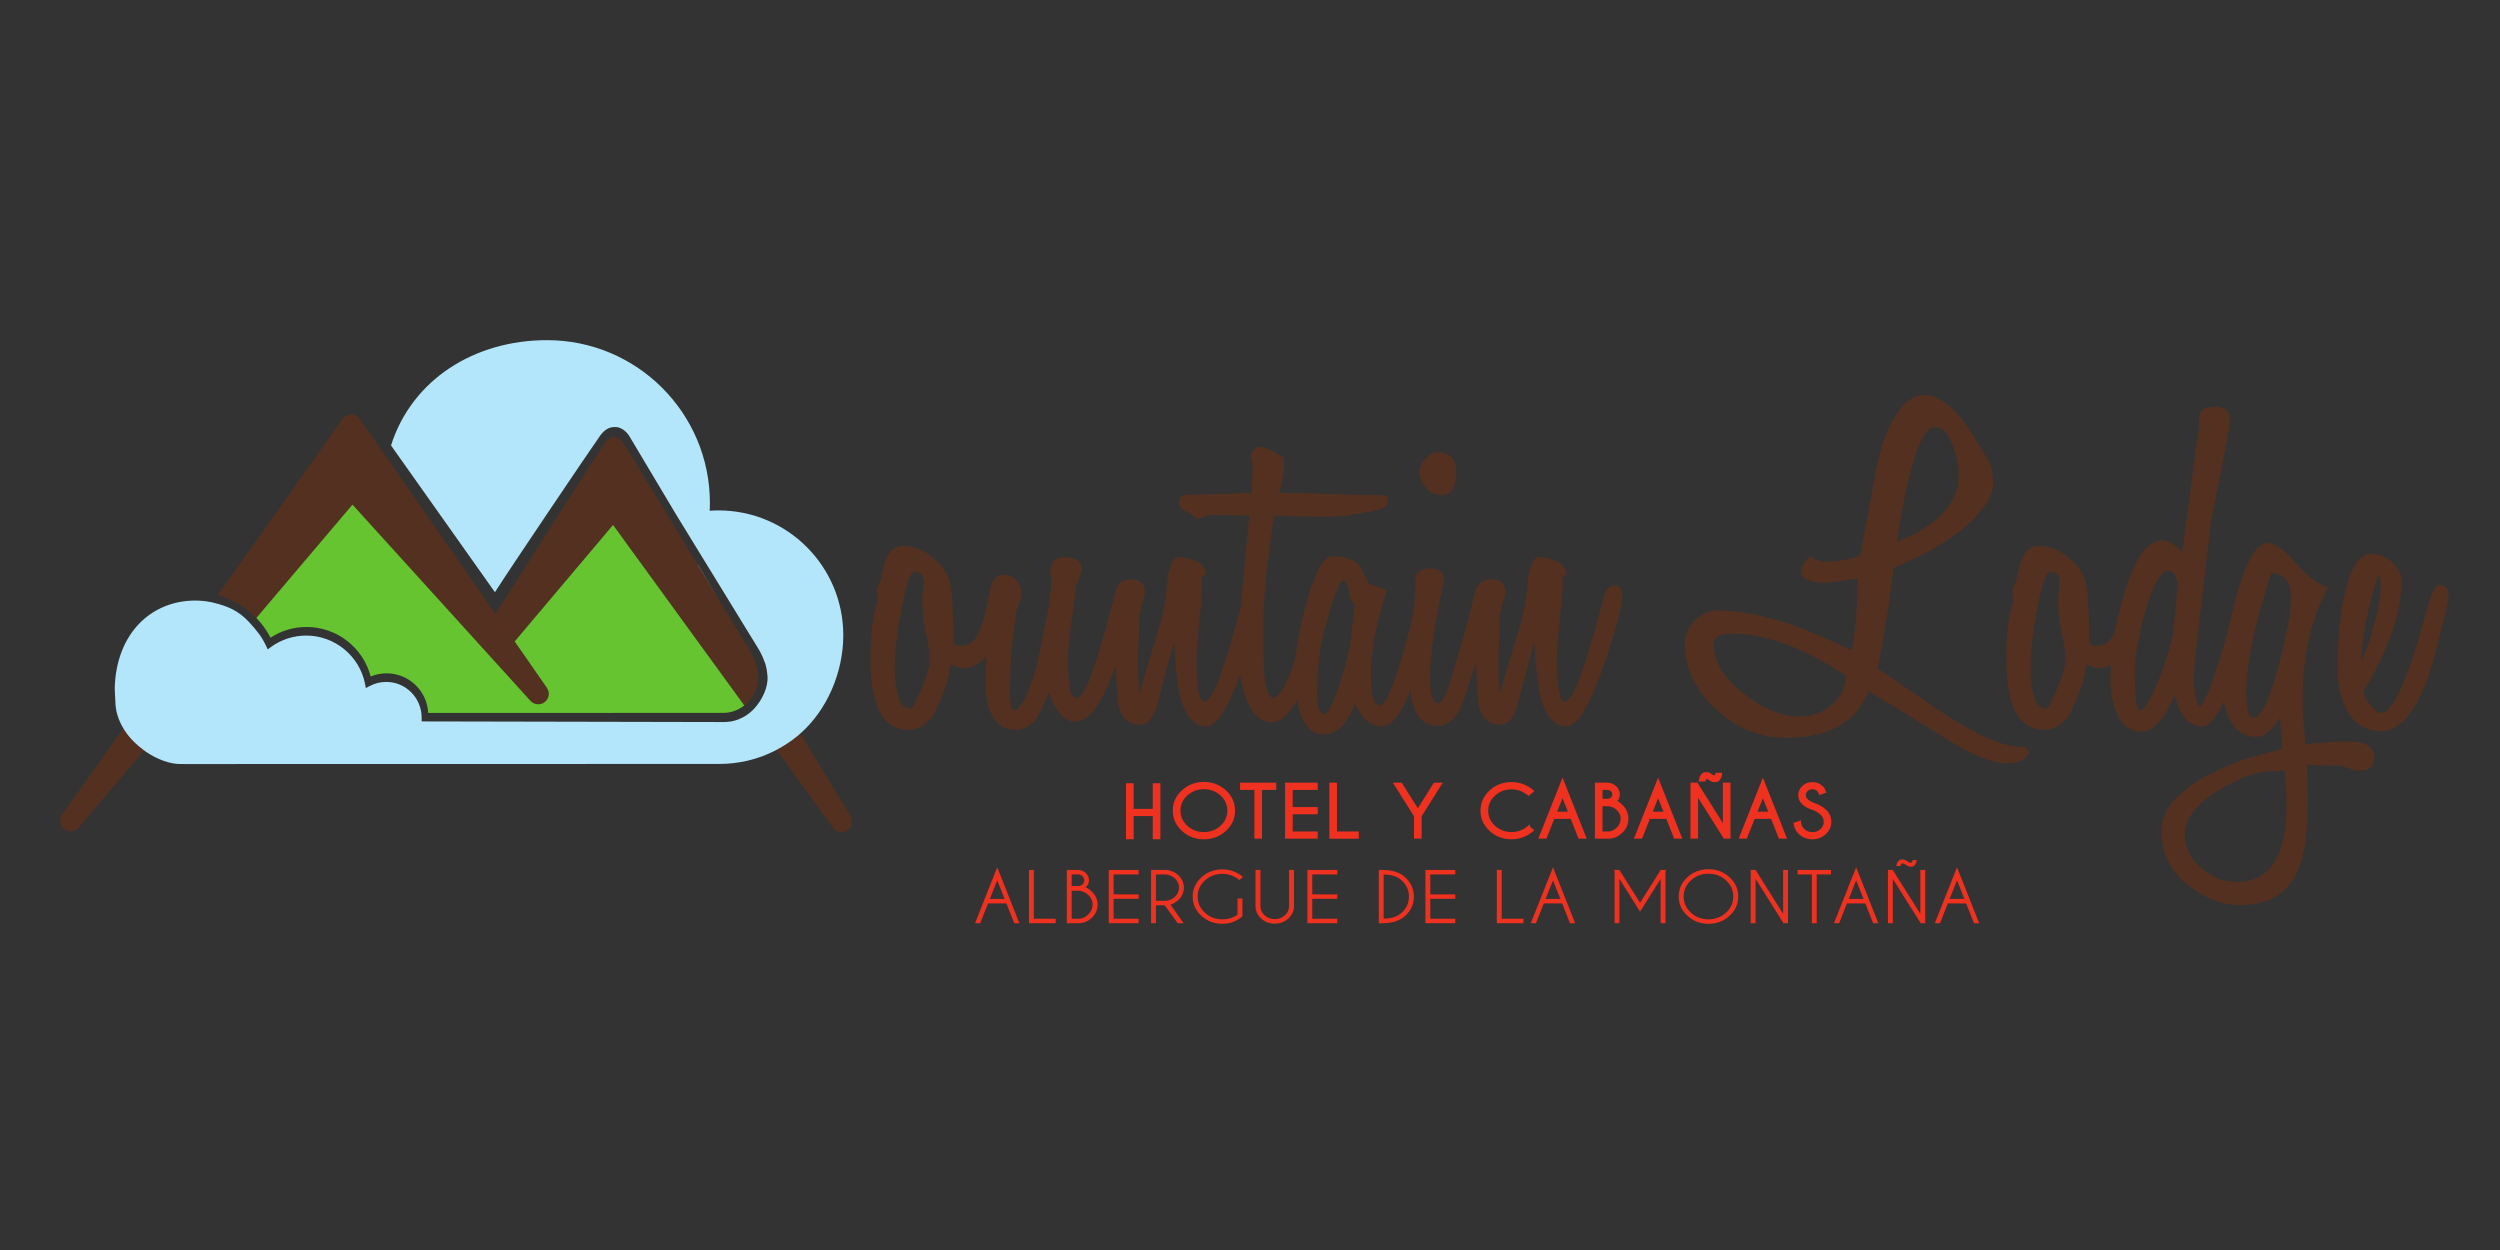 <?xml version="1.0" encoding="UTF-8" standalone="no"?>
<!-- Created with Inkscape (http://www.inkscape.org/) -->

<svg
   width="1000"
   height="500"
   viewBox="0 0 264.583 132.292"
   version="1.1"
   id="svg5"
   xml:space="preserve"
   inkscape:version="1.2.1 (9c6d41e410, 2022-07-14)"
   sodipodi:docname="logo.svg"
   inkscape:export-filename="logo.png"
   inkscape:export-xdpi="96"
   inkscape:export-ydpi="96"
   xmlns:inkscape="http://www.inkscape.org/namespaces/inkscape"
   xmlns:sodipodi="http://sodipodi.sourceforge.net/DTD/sodipodi-0.dtd"
   xmlns="http://www.w3.org/2000/svg"
   xmlns:svg="http://www.w3.org/2000/svg"><rect x="0" y="0" width="264.583" height="132.292" fill="#333333" stroke="none"/><sodipodi:namedview
     id="namedview7"
     pagecolor="#ffffff"
     bordercolor="#000000"
     borderopacity="0.25"
     inkscape:showpageshadow="2"
     inkscape:pageopacity="0.0"
     inkscape:pagecheckerboard="0"
     inkscape:deskcolor="#d1d1d1"
     inkscape:document-units="mm"
     showgrid="false"
     showguides="true"
     inkscape:zoom="0.6335614"
     inkscape:cx="422.21638"
     inkscape:cy="346.45419"
     inkscape:window-width="1366"
     inkscape:window-height="706"
     inkscape:window-x="-8"
     inkscape:window-y="-8"
     inkscape:window-maximized="1"
     inkscape:current-layer="layer1" /><defs
     id="defs2"><pattern
       id="EMFhbasepattern"
       patternUnits="userSpaceOnUse"
       width="6"
       height="6"
       x="0"
       y="0" /><clipPath
       clipPathUnits="userSpaceOnUse"
       id="clipEmfPath1"><path
         d="M 0,0 H 1000.229 V 461.439 H 0 Z"
         id="path190" /></clipPath><pattern
       id="EMFhbasepattern-7"
       patternUnits="userSpaceOnUse"
       width="6"
       height="6"
       x="0"
       y="0" /><clipPath
       clipPathUnits="userSpaceOnUse"
       id="clipPath431"><path
         d="M 0,609.45 H 793.7 V 0 H 0 Z"
         id="path429" /></clipPath></defs><g
     inkscape:label="Capa 1"
     inkscape:groupmode="layer"
     id="layer1"><g
       id="g1712"
       transform="matrix(0.966,0,0,0.966,35.261,14.327)"><g
         id="g417"
         transform="matrix(0.353,0,0,-0.353,87.545,74.424)"><path
           d="M 0,0 V -7.195 H -1.508 V 9.331 H 0 V 1.373 H 6.794 V 9.331 H 8.303 V -7.195 H 6.794 V 0 Z"
           style="fill:#ef3120;fill-opacity:1;fill-rule:nonzero;stroke:none"
           id="path419" /></g><g
         id="g421"
         transform="matrix(0.353,0,0,-0.353,87.545,74.424)"><path
           d="M 0,0 V -7.195 H -1.508 V 9.331 H 0 V 1.373 H 6.794 V 9.331 H 8.303 V -7.195 H 6.794 V 0 Z"
           style="fill:none;stroke:#ef3120;stroke-width:0.859;stroke-linecap:butt;stroke-linejoin:miter;stroke-miterlimit:10;stroke-dasharray:none;stroke-opacity:1"
           id="path423" /></g><g
         id="g425"
         transform="matrix(0.353,0,0,-0.353,-38.029,170.407)"><g
           id="g427"
           clip-path="url(#clipPath431)"><g
             id="g433"
             transform="translate(377.973,280.242)"><path
               d="m 0,0 c -2.123,0 -3.936,-0.689 -5.44,-2.069 -1.505,-1.383 -2.256,-3.05 -2.256,-5.005 0,-1.956 0.751,-3.624 2.256,-5.01 1.504,-1.384 3.317,-2.076 5.44,-2.076 2.13,0 3.947,0.692 5.451,2.076 1.504,1.386 2.257,3.054 2.257,5.01 0,1.955 -0.753,3.622 -2.257,5.005 C 3.947,-0.689 2.13,0 0,0 m 6.533,-1.084 c 1.804,-1.653 2.707,-3.65 2.707,-5.99 0,-2.34 -0.903,-4.337 -2.707,-5.991 -1.806,-1.654 -3.984,-2.479 -6.533,-2.479 -2.551,0 -4.726,0.825 -6.527,2.479 -1.802,1.654 -2.702,3.651 -2.702,5.991 0,2.34 0.9,4.337 2.702,5.99 1.801,1.654 3.976,2.48 6.527,2.48 2.549,0 4.727,-0.826 6.533,-2.48"
               style="fill:#ef3120;fill-opacity:1;fill-rule:nonzero;stroke:none"
               id="path435" /></g><g
             id="g437"
             transform="translate(377.973,280.242)"><path
               d="m 0,0 c -2.123,0 -3.936,-0.689 -5.44,-2.069 -1.505,-1.383 -2.256,-3.05 -2.256,-5.005 0,-1.956 0.751,-3.624 2.256,-5.01 1.504,-1.384 3.317,-2.076 5.44,-2.076 2.13,0 3.947,0.692 5.451,2.076 1.504,1.386 2.257,3.054 2.257,5.01 0,1.955 -0.753,3.622 -2.257,5.005 C 3.947,-0.689 2.13,0 0,0 Z m 6.533,-1.084 c 1.804,-1.653 2.707,-3.65 2.707,-5.99 0,-2.34 -0.903,-4.337 -2.707,-5.991 -1.806,-1.654 -3.984,-2.479 -6.533,-2.479 -2.551,0 -4.726,0.825 -6.527,2.479 -1.802,1.654 -2.702,3.651 -2.702,5.991 0,2.34 0.9,4.337 2.702,5.99 1.801,1.654 3.976,2.48 6.527,2.48 2.549,0 4.727,-0.826 6.533,-2.48 z"
               style="fill:none;stroke:#ef3120;stroke-width:0.859;stroke-linecap:butt;stroke-linejoin:miter;stroke-miterlimit:10;stroke-dasharray:none;stroke-opacity:1"
               id="path439" /></g><g
             id="g441"
             transform="translate(395.568,280.024)"><path
               d="M 0,0 V -15.142 H -1.496 V 0 H -5.927 V 1.385 H 4.429 V 0 Z"
               style="fill:#ef3120;fill-opacity:1;fill-rule:nonzero;stroke:none"
               id="path443" /></g><g
             id="g445"
             transform="translate(395.568,280.024)"><path
               d="M 0,0 V -15.142 H -1.496 V 0 H -5.927 V 1.385 H 4.429 V 0 Z"
               style="fill:none;stroke:#ef3120;stroke-width:0.859;stroke-linecap:butt;stroke-linejoin:miter;stroke-miterlimit:10;stroke-dasharray:none;stroke-opacity:1"
               id="path447" /></g><g
             id="g449"
             transform="translate(412.854,281.409)"><path
               d="M 0,0 V -1.385 H -7.756 V -7.577 H 0 v -1.372 h -7.756 v -6.193 H 0 v -1.384 H -9.265 V 0 Z"
               style="fill:#ef3120;fill-opacity:1;fill-rule:nonzero;stroke:none"
               id="path451" /></g><g
             id="g453"
             transform="translate(412.854,281.409)"><path
               d="M 0,0 V -1.385 H -7.756 V -7.577 H 0 v -1.372 h -7.756 v -6.193 H 0 v -1.384 H -9.265 V 0 Z"
               style="fill:none;stroke:#ef3120;stroke-width:0.859;stroke-linecap:butt;stroke-linejoin:miter;stroke-miterlimit:10;stroke-dasharray:none;stroke-opacity:1"
               id="path455" /></g><g
             id="g457"
             transform="translate(417.336,264.883)"><path
               d="M 0,0 V 16.526 H 1.51 V 1.385 H 8.278 V 0 Z"
               style="fill:#ef3120;fill-opacity:1;fill-rule:nonzero;stroke:none"
               id="path459" /></g><g
             id="g461"
             transform="translate(417.336,264.883)"><path
               d="M 0,0 V 16.526 H 1.51 V 1.385 H 8.278 V 0 Z"
               style="fill:none;stroke:#ef3120;stroke-width:0.859;stroke-linecap:butt;stroke-linejoin:miter;stroke-miterlimit:10;stroke-dasharray:none;stroke-opacity:1"
               id="path463" /></g><g
             id="g465"
             transform="translate(443.606,271.544)"><path
               d="m 0,0 -6.2,9.865 h 1.734 L 0.76,1.547 5.986,9.865 H 7.72 L 1.508,0 V -6.661 H 0 Z"
               style="fill:#ef3120;fill-opacity:1;fill-rule:nonzero;stroke:none"
               id="path467" /></g><g
             id="g469"
             transform="translate(443.606,271.544)"><path
               d="m 0,0 -6.2,9.865 h 1.734 L 0.76,1.547 5.986,9.865 H 7.72 L 1.508,0 V -6.661 H 0 Z"
               style="fill:none;stroke:#ef3120;stroke-width:0.859;stroke-linecap:butt;stroke-linejoin:miter;stroke-miterlimit:10;stroke-dasharray:none;stroke-opacity:1"
               id="path471" /></g><g
             id="g473"
             transform="translate(478.736,268.001)"><path
               d="m 0,0 1.129,-0.928 c -1.894,-1.584 -4.03,-2.375 -6.413,-2.375 -2.543,0 -4.713,0.822 -6.51,2.469 -1.798,1.646 -2.696,3.64 -2.696,5.979 0,2.333 0.898,4.324 2.696,5.974 1.797,1.651 3.967,2.474 6.51,2.474 2.383,0 4.519,-0.788 6.413,-2.365 L 0,10.278 c -1.568,1.281 -3.329,1.919 -5.284,1.919 -2.115,0 -3.923,-0.687 -5.423,-2.064 -1.501,-1.377 -2.25,-3.041 -2.25,-4.988 0,-1.956 0.749,-3.621 2.25,-4.998 1.5,-1.376 3.308,-2.066 5.423,-2.066 1.955,0 3.716,0.639 5.284,1.919"
               style="fill:#ef3120;fill-opacity:1;fill-rule:nonzero;stroke:none"
               id="path475" /></g><g
             id="g477"
             transform="translate(478.736,268.001)"><path
               d="m 0,0 1.129,-0.928 c -1.894,-1.584 -4.03,-2.375 -6.413,-2.375 -2.543,0 -4.713,0.822 -6.51,2.469 -1.798,1.646 -2.696,3.64 -2.696,5.979 0,2.333 0.898,4.324 2.696,5.974 1.797,1.651 3.967,2.474 6.51,2.474 2.383,0 4.519,-0.788 6.413,-2.365 L 0,10.278 c -1.568,1.281 -3.329,1.919 -5.284,1.919 -2.115,0 -3.923,-0.687 -5.423,-2.064 -1.501,-1.377 -2.25,-3.041 -2.25,-4.988 0,-1.956 0.749,-3.621 2.25,-4.998 1.5,-1.376 3.308,-2.066 5.423,-2.066 1.955,0 3.716,0.639 5.284,1.919 z"
               style="fill:none;stroke:#ef3120;stroke-width:0.859;stroke-linecap:butt;stroke-linejoin:miter;stroke-miterlimit:10;stroke-dasharray:none;stroke-opacity:1"
               id="path479" /></g><g
             id="g481"
             transform="translate(491.568,272.416)"><path
               d="M 0,0 -2.291,5.788 -4.584,0 Z m 0.547,-1.385 h -5.69 L -7.577,-7.533 H -9.181 L -2.291,9.822 4.586,-7.533 H 2.982 Z"
               style="fill:#ef3120;fill-opacity:1;fill-rule:nonzero;stroke:none"
               id="path483" /></g><g
             id="g485"
             transform="translate(491.568,272.416)"><path
               d="M 0,0 -2.291,5.788 -4.584,0 Z m 0.547,-1.385 h -5.69 L -7.577,-7.533 H -9.181 L -2.291,9.822 4.586,-7.533 H 2.982 Z"
               style="fill:none;stroke:#ef3120;stroke-width:0.859;stroke-linecap:butt;stroke-linejoin:miter;stroke-miterlimit:10;stroke-dasharray:none;stroke-opacity:1"
               id="path487" /></g><g
             id="g489"
             transform="translate(501.254,274.966)"><path
               d="m 0,0 v -8.698 h 2.398 c 0.966,0.057 1.866,0.487 2.698,1.285 0.925,0.872 1.388,1.905 1.388,3.096 0,1.192 -0.46,2.211 -1.377,3.052 C 4.188,-0.421 3.079,0 1.781,0 Z M 0,5.059 V 1.438 H 2.09 C 2.573,1.482 2.983,1.65 3.326,1.942 3.713,2.268 3.908,2.696 3.908,3.227 3.908,3.759 3.712,4.196 3.319,4.542 2.927,4.887 2.438,5.059 1.852,5.059 Z M 1.889,6.443 C 2.847,6.443 3.665,6.132 4.348,5.506 5.028,4.874 5.369,4.114 5.369,3.227 5.369,2.319 5.012,1.594 4.299,1.047 4.822,0.946 5.463,0.513 6.223,-0.25 7.435,-1.369 8.04,-2.724 8.04,-4.317 8.04,-5.9 7.435,-7.271 6.223,-8.426 5.084,-9.501 3.808,-10.05 2.398,-10.073 v -0.01 H -1.51 V 6.443 Z"
               style="fill:#ef3120;fill-opacity:1;fill-rule:nonzero;stroke:none"
               id="path491" /></g><g
             id="g493"
             transform="translate(501.254,274.966)"><path
               d="m 0,0 v -8.698 h 2.398 c 0.966,0.057 1.866,0.487 2.698,1.285 0.925,0.872 1.388,1.905 1.388,3.096 0,1.192 -0.46,2.211 -1.377,3.052 C 4.188,-0.421 3.079,0 1.781,0 Z M 0,5.059 V 1.438 H 2.09 C 2.573,1.482 2.983,1.65 3.326,1.942 3.713,2.268 3.908,2.696 3.908,3.227 3.908,3.759 3.712,4.196 3.319,4.542 2.927,4.887 2.438,5.059 1.852,5.059 Z M 1.889,6.443 C 2.847,6.443 3.665,6.132 4.348,5.506 5.028,4.874 5.369,4.114 5.369,3.227 5.369,2.319 5.012,1.594 4.299,1.047 4.822,0.946 5.463,0.513 6.223,-0.25 7.435,-1.369 8.04,-2.724 8.04,-4.317 8.04,-5.9 7.435,-7.271 6.223,-8.426 5.084,-9.501 3.808,-10.05 2.398,-10.073 v -0.01 H -1.51 V 6.443 Z"
               style="fill:none;stroke:#ef3120;stroke-width:0.859;stroke-linecap:butt;stroke-linejoin:miter;stroke-miterlimit:10;stroke-dasharray:none;stroke-opacity:1"
               id="path495" /></g><g
             id="g497"
             transform="translate(521.235,272.416)"><path
               d="M 0,0 -2.291,5.788 -4.583,0 Z M 0.547,-1.385 H -5.142 L -7.577,-7.533 H -9.181 L -2.291,9.822 4.586,-7.533 H 2.982 Z"
               style="fill:#ef3120;fill-opacity:1;fill-rule:nonzero;stroke:none"
               id="path499" /></g><g
             id="g501"
             transform="translate(521.235,272.416)"><path
               d="M 0,0 -2.291,5.788 -4.583,0 Z M 0.547,-1.385 H -5.142 L -7.577,-7.533 H -9.181 L -2.291,9.822 4.586,-7.533 H 2.982 Z"
               style="fill:none;stroke:#ef3120;stroke-width:0.859;stroke-linecap:butt;stroke-linejoin:miter;stroke-miterlimit:10;stroke-dasharray:none;stroke-opacity:1"
               id="path503" /></g><g
             id="g505"
             transform="translate(535.304,284.178)"><path
               d="m 0,0 c 0.498,-0.364 0.894,-0.546 1.187,-0.546 h 0.047 c 0.23,0.016 0.419,0.296 0.571,0.839 H 3.064 C 2.866,-0.854 2.431,-1.52 1.758,-1.701 1.575,-1.744 1.397,-1.767 1.223,-1.767 c -0.475,0 -0.95,0.171 -1.426,0.514 -0.498,0.356 -0.894,0.533 -1.188,0.533 h -0.046 c -0.23,-0.007 -0.419,-0.287 -0.571,-0.839 H -3.29 c 0.214,1.148 0.657,1.814 1.329,1.995 0.183,0.05 0.361,0.075 0.535,0.075 C -0.951,0.511 -0.475,0.342 0,0 m -5.892,-2.77 h 1.497 L 4.169,-16.385 V -2.77 H 5.678 V -19.296 H 4.287 l -8.67,13.758 v -13.758 h -1.509 z"
               style="fill:#ef3120;fill-opacity:1;fill-rule:nonzero;stroke:none"
               id="path507" /></g><g
             id="g509"
             transform="translate(535.304,284.178)"><path
               d="m 0,0 c 0.498,-0.364 0.894,-0.546 1.187,-0.546 h 0.047 c 0.23,0.016 0.419,0.296 0.571,0.839 H 3.064 C 2.866,-0.854 2.431,-1.52 1.758,-1.701 1.575,-1.744 1.397,-1.767 1.223,-1.767 c -0.475,0 -0.95,0.171 -1.426,0.514 -0.498,0.356 -0.894,0.533 -1.188,0.533 h -0.046 c -0.23,-0.007 -0.419,-0.287 -0.571,-0.839 H -3.29 c 0.214,1.148 0.657,1.814 1.329,1.995 0.183,0.05 0.361,0.075 0.535,0.075 C -0.951,0.511 -0.475,0.342 0,0 Z m -5.892,-2.77 h 1.497 L 4.169,-16.385 V -2.77 H 5.678 V -19.296 H 4.287 l -8.67,13.758 v -13.758 h -1.509 z"
               style="fill:none;stroke:#ef3120;stroke-width:0.859;stroke-linecap:butt;stroke-linejoin:miter;stroke-miterlimit:10;stroke-dasharray:none;stroke-opacity:1"
               id="path511" /></g><g
             id="g513"
             transform="translate(553.753,272.416)"><path
               d="M 0,0 -2.291,5.788 -4.584,0 Z M 0.546,-1.385 H -5.143 L -7.578,-7.533 H -9.182 L -2.291,9.822 4.585,-7.533 H 2.981 Z"
               style="fill:#ef3120;fill-opacity:1;fill-rule:nonzero;stroke:none"
               id="path515" /></g><g
             id="g517"
             transform="translate(553.753,272.416)"><path
               d="M 0,0 -2.291,5.788 -4.584,0 Z M 0.546,-1.385 H -5.143 L -7.578,-7.533 H -9.182 L -2.291,9.822 4.585,-7.533 H 2.981 Z"
               style="fill:none;stroke:#ef3120;stroke-width:0.859;stroke-linecap:butt;stroke-linejoin:miter;stroke-miterlimit:10;stroke-dasharray:none;stroke-opacity:1"
               id="path519" /></g><g
             id="g521"
             transform="translate(567.061,273.778)"><path
               d="m 0,0 c -1.283,0.393 -2.305,0.939 -3.064,1.641 -0.76,0.7 -1.14,1.552 -1.14,2.555 0,0.99 0.386,1.84 1.157,2.553 0.773,0.711 1.709,1.066 2.809,1.066 1.093,0 2.028,-0.352 2.804,-1.056 C 3.001,6.382 3.326,5.88 3.539,5.255 L 2.174,4.764 C 1.999,5.207 1.772,5.557 1.496,5.81 1.021,6.246 0.443,6.464 -0.238,6.464 c -0.681,0 -1.261,-0.22 -1.74,-0.659 -0.479,-0.44 -0.718,-0.975 -0.718,-1.609 0,-0.617 0.241,-1.147 0.724,-1.59 0.468,-0.429 1.12,-0.822 1.96,-1.177 1.426,-0.422 2.634,-1.087 3.623,-1.996 1.06,-0.966 1.592,-2.136 1.592,-3.51 0,-1.389 -0.533,-2.569 -1.599,-3.544 C 2.539,-8.594 1.26,-9.08 -0.238,-9.08 c -1.504,0 -2.787,0.489 -3.847,1.471 -0.848,0.778 -1.367,1.748 -1.557,2.91 l 1.438,0.479 c 0.125,-1.009 0.517,-1.819 1.175,-2.43 0.777,-0.712 1.706,-1.069 2.791,-1.069 1.093,0 2.026,0.355 2.798,1.064 0.771,0.708 1.159,1.568 1.159,2.578 0,0.996 -0.386,1.847 -1.153,2.551 C 1.868,-0.888 1.014,-0.377 0,0"
               style="fill:#ef3120;fill-opacity:1;fill-rule:nonzero;stroke:none"
               id="path523" /></g><g
             id="g525"
             transform="translate(567.061,273.778)"><path
               d="m 0,0 c -1.283,0.393 -2.305,0.939 -3.064,1.641 -0.76,0.7 -1.14,1.552 -1.14,2.555 0,0.99 0.386,1.84 1.157,2.553 0.773,0.711 1.709,1.066 2.809,1.066 1.093,0 2.028,-0.352 2.804,-1.056 C 3.001,6.382 3.326,5.88 3.539,5.255 L 2.174,4.764 C 1.999,5.207 1.772,5.557 1.496,5.81 1.021,6.246 0.443,6.464 -0.238,6.464 c -0.681,0 -1.261,-0.22 -1.74,-0.659 -0.479,-0.44 -0.718,-0.975 -0.718,-1.609 0,-0.617 0.241,-1.147 0.724,-1.59 0.468,-0.429 1.12,-0.822 1.96,-1.177 1.426,-0.422 2.634,-1.087 3.623,-1.996 1.06,-0.966 1.592,-2.136 1.592,-3.51 0,-1.389 -0.533,-2.569 -1.599,-3.544 C 2.539,-8.594 1.26,-9.08 -0.238,-9.08 c -1.504,0 -2.787,0.489 -3.847,1.471 -0.848,0.778 -1.367,1.748 -1.557,2.91 l 1.438,0.479 c 0.125,-1.009 0.517,-1.819 1.175,-2.43 0.777,-0.712 1.706,-1.069 2.791,-1.069 1.093,0 2.026,0.355 2.798,1.064 0.771,0.708 1.159,1.568 1.159,2.578 0,0.996 -0.386,1.847 -1.153,2.551 C 1.868,-0.888 1.014,-0.377 0,0 Z"
               style="fill:none;stroke:#ef3120;stroke-width:0.859;stroke-linecap:butt;stroke-linejoin:miter;stroke-miterlimit:10;stroke-dasharray:none;stroke-opacity:1"
               id="path527" /></g><g
             id="g529"
             transform="translate(316.121,245.76)"><path
               d="M 0,0 -2.293,5.788 -4.585,0 Z M 0.545,-1.386 H -5.144 L -7.579,-7.534 H -9.182 L -2.293,9.821 4.584,-7.534 H 2.981 Z"
               style="fill:#ef3120;fill-opacity:1;fill-rule:nonzero;stroke:none"
               id="path531" /></g><g
             id="g533"
             transform="translate(323.689,238.225)"><path
               d="M 0,0 V 16.527 H 1.508 V 1.386 h 6.77 L 8.278,0 Z"
               style="fill:#ef3120;fill-opacity:1;fill-rule:nonzero;stroke:none"
               id="path535" /></g><g
             id="g537"
             transform="translate(336.934,248.309)"><path
               d="m 0,0 v -8.698 h 2.399 c 0.966,0.057 1.865,0.486 2.696,1.285 0.927,0.872 1.39,1.905 1.39,3.096 0,1.192 -0.459,2.211 -1.377,3.052 C 4.188,-0.422 3.08,0 1.782,0 Z M 0,5.058 V 1.438 H 2.09 C 2.574,1.482 2.985,1.65 3.326,1.941 3.714,2.267 3.908,2.696 3.908,3.227 3.908,3.758 3.711,4.196 3.32,4.541 2.928,4.887 2.438,5.058 1.853,5.058 Z M 1.888,6.443 C 2.847,6.443 3.667,6.131 4.347,5.506 5.028,4.873 5.369,4.113 5.369,3.227 5.369,2.319 5.012,1.593 4.299,1.046 4.823,0.945 5.463,0.513 6.224,-0.25 7.436,-1.369 8.041,-2.724 8.041,-4.317 8.041,-5.9 7.436,-7.271 6.224,-8.427 5.083,-9.502 3.809,-10.05 2.399,-10.073 v -0.011 H -1.508 V 6.443 Z"
               style="fill:#ef3120;fill-opacity:1;fill-rule:nonzero;stroke:none"
               id="path539" /></g><g
             id="g541"
             transform="translate(357.698,254.753)"><path
               d="M 0,0 V -1.386 H -7.756 V -7.577 H 0 v -1.372 h -7.756 v -6.193 H 0 v -1.385 H -9.264 V 0 Z"
               style="fill:#ef3120;fill-opacity:1;fill-rule:nonzero;stroke:none"
               id="path543" /></g><g
             id="g545"
             transform="translate(363.081,253.357)"><path
               d="m 0,0 v -8.176 h 2.708 c 1.227,0 2.276,0.399 3.147,1.199 0.871,0.8 1.307,1.766 1.307,2.9 0,1.127 -0.436,2.088 -1.307,2.883 C 4.984,-0.397 3.935,0 2.708,0 Z M 2.708,-9.56 H 0 v -5.572 H -1.508 V 1.396 h 4.87 C 4.763,1.221 5.951,0.687 6.925,-0.208 8.09,-1.274 8.67,-2.566 8.67,-4.077 8.67,-5.597 8.09,-6.89 6.925,-7.958 6.117,-8.699 5.309,-9.161 4.501,-9.342 L 8.6,-15.132 H 6.758 Z"
               style="fill:#ef3120;fill-opacity:1;fill-rule:nonzero;stroke:none"
               id="path547" /></g><g
             id="g549"
             transform="translate(389.924,240.363)"><path
               d="m 0,0 c -1.764,-1.549 -3.839,-2.321 -6.222,-2.321 -2.543,0 -4.713,0.821 -6.509,2.468 -1.798,1.645 -2.697,3.639 -2.697,5.979 0,2.333 0.899,4.324 2.697,5.975 1.796,1.65 3.966,2.473 6.509,2.473 2.383,0 4.52,-0.788 6.413,-2.365 L -0.937,11.26 c -1.569,1.279 -3.33,1.919 -5.285,1.919 -2.115,0 -3.923,-0.688 -5.423,-2.065 -1.501,-1.377 -2.251,-3.041 -2.251,-4.988 0,-1.955 0.75,-3.621 2.251,-4.998 1.5,-1.377 3.308,-2.066 5.423,-2.066 1.819,0 3.392,0.492 4.714,1.471 V 5.548 H 0 Z"
               style="fill:#ef3120;fill-opacity:1;fill-rule:nonzero;stroke:none"
               id="path551" /></g><g
             id="g553"
             transform="translate(404.418,254.753)"><path
               d="m 0,0 h 1.508 v -11.784 c -0.19,-1.295 -0.772,-2.388 -1.746,-3.282 -1.163,-1.069 -2.57,-1.602 -4.216,-1.602 -1.654,0 -3.065,0.535 -4.228,1.606 -1.164,1.073 -1.746,2.363 -1.746,3.865 V 0 h 1.521 v -11.197 c 0,-1.118 0.434,-2.077 1.306,-2.878 0.871,-0.798 1.92,-1.197 3.147,-1.197 1.236,0 2.287,0.399 3.154,1.197 0.867,0.801 1.3,1.76 1.3,2.878 z"
               style="fill:#ef3120;fill-opacity:1;fill-rule:nonzero;stroke:none"
               id="path555" /></g><g
             id="g557"
             transform="translate(419.361,254.753)"><path
               d="M 0,0 V -1.386 H -7.755 V -7.577 H 0 v -1.372 h -7.755 v -6.193 H 0 v -1.385 H -9.265 V 0 Z"
               style="fill:#ef3120;fill-opacity:1;fill-rule:nonzero;stroke:none"
               id="path559" /></g><g
             id="g561"
             transform="translate(433.762,253.336)"><path
               d="m 0,0 v -13.692 c 2.398,0 4.267,0.617 5.605,1.852 1.498,1.374 2.246,3.038 2.246,4.993 0,1.948 -0.748,3.614 -2.246,4.993 C 4.267,-0.617 2.398,0 0,0 m 0,1.396 h -0.191 c 2.954,0 5.246,-0.754 6.878,-2.256 1.796,-1.658 2.695,-3.654 2.695,-5.987 0,-2.34 -0.899,-4.335 -2.695,-5.985 -1.632,-1.503 -3.924,-2.256 -6.878,-2.256 H 0 V -15.11 H -1.51 V 1.417 H 0 Z"
               style="fill:#ef3120;fill-opacity:1;fill-rule:nonzero;stroke:none"
               id="path563" /></g><g
             id="g565"
             transform="translate(455.985,254.753)"><path
               d="M 0,0 V -1.386 H -7.755 V -7.577 H 0 v -1.372 h -7.755 v -6.193 H 0 v -1.385 H -9.264 V 0 Z"
               style="fill:#ef3120;fill-opacity:1;fill-rule:nonzero;stroke:none"
               id="path567" /></g><g
             id="g569"
             transform="translate(468.878,238.225)"><path
               d="M 0,0 V 16.527 H 1.51 V 1.386 H 8.278 V 0 Z"
               style="fill:#ef3120;fill-opacity:1;fill-rule:nonzero;stroke:none"
               id="path571" /></g><g
             id="g573"
             transform="translate(488.608,245.76)"><path
               d="M 0,0 -2.291,5.788 -4.584,0 Z m 0.547,-1.386 h -5.69 L -7.577,-7.534 H -9.181 L -2.291,9.821 4.585,-7.534 H 2.981 Z"
               style="fill:#ef3120;fill-opacity:1;fill-rule:nonzero;stroke:none"
               id="path575" /></g><g
             id="g577"
             transform="translate(506.916,254.753)"><path
               d="M 0,0 6.426,-10.194 12.827,0 H 14.55 L 14.324,-0.371 V -16.527 H 12.815 V -2.77 L 6.426,-12.93 0.012,-2.77 V -16.527 H -1.484 V -0.371 L -1.723,0 Z"
               style="fill:#ef3120;fill-opacity:1;fill-rule:nonzero;stroke:none"
               id="path579" /></g><g
             id="g581"
             transform="translate(534.569,253.586)"><path
               d="m 0,0 c -2.124,0 -3.937,-0.689 -5.44,-2.07 -1.505,-1.382 -2.256,-3.049 -2.256,-5.005 0,-1.955 0.751,-3.624 2.256,-5.009 1.503,-1.384 3.316,-2.077 5.44,-2.077 2.13,0 3.946,0.693 5.45,2.077 1.505,1.385 2.258,3.054 2.258,5.009 0,1.956 -0.753,3.623 -2.258,5.005 C 3.946,-0.689 2.13,0 0,0 m 6.532,-1.084 c 1.805,-1.653 2.707,-3.651 2.707,-5.991 0,-2.339 -0.902,-4.337 -2.707,-5.99 -1.806,-1.654 -3.983,-2.479 -6.532,-2.479 -2.551,0 -4.727,0.825 -6.527,2.479 -1.802,1.653 -2.702,3.651 -2.702,5.99 0,2.34 0.9,4.338 2.702,5.991 1.8,1.653 3.976,2.479 6.527,2.479 2.549,0 4.726,-0.826 6.532,-2.479"
               style="fill:#ef3120;fill-opacity:1;fill-rule:nonzero;stroke:none"
               id="path583" /></g><g
             id="g585"
             transform="translate(547.683,254.753)"><path
               d="m 0,0 h 1.498 l 8.564,-13.615 V 0 h 1.507 v -16.527 h -1.39 L 1.51,-2.77 V -16.527 H 0 Z"
               style="fill:#ef3120;fill-opacity:1;fill-rule:nonzero;stroke:none"
               id="path587" /></g><g
             id="g589"
             transform="translate(568.163,253.367)"><path
               d="M 0,0 V -15.142 H -1.496 V 0 H -5.928 V 1.386 H 4.429 V 0 Z"
               style="fill:#ef3120;fill-opacity:1;fill-rule:nonzero;stroke:none"
               id="path591" /></g><g
             id="g593"
             transform="translate(582.702,245.76)"><path
               d="M 0,0 -2.291,5.788 -4.584,0 Z m 0.547,-1.386 h -5.69 L -7.578,-7.534 H -9.181 L -2.291,9.821 4.585,-7.534 H 2.981 Z"
               style="fill:#ef3120;fill-opacity:1;fill-rule:nonzero;stroke:none"
               id="path595" /></g><g
             id="g597"
             transform="translate(596.161,257.521)"><path
               d="m 0,0 c 0.498,-0.363 0.894,-0.545 1.187,-0.545 h 0.047 c 0.23,0.016 0.419,0.295 0.571,0.839 H 3.064 C 2.866,-0.854 2.431,-1.52 1.758,-1.7 1.575,-1.744 1.397,-1.766 1.223,-1.766 c -0.475,0 -0.95,0.171 -1.426,0.513 -0.498,0.356 -0.894,0.533 -1.188,0.533 h -0.046 c -0.23,-0.006 -0.419,-0.286 -0.571,-0.838 h -1.283 c 0.215,1.147 0.658,1.813 1.33,1.995 0.184,0.049 0.361,0.075 0.535,0.075 C -0.951,0.512 -0.475,0.343 0,0 m -5.892,-2.769 h 1.497 L 4.17,-16.384 v 13.615 h 1.507 v -16.527 h -1.39 l -8.67,13.758 v -13.758 h -1.509 z"
               style="fill:#ef3120;fill-opacity:1;fill-rule:nonzero;stroke:none"
               id="path599" /></g><g
             id="g601"
             transform="translate(614.003,245.76)"><path
               d="M 0,0 -2.291,5.788 -4.584,0 Z m 0.547,-1.386 h -5.69 L -7.577,-7.534 H -9.181 L -2.291,9.821 4.585,-7.534 H 2.981 Z"
               style="fill:#ef3120;fill-opacity:1;fill-rule:nonzero;stroke:none"
               id="path603" /></g><g
             id="g605"
             transform="translate(292.852,320.065)"><path
               d="m 0,0 c 0,0.974 -0.101,2.169 -0.301,3.584 -0.202,1.414 -0.503,3.095 -0.903,5.048 -0.402,1.949 -0.677,3.68 -0.828,5.193 -0.15,1.51 -0.226,2.802 -0.226,3.876 0,1.756 0.05,2.779 0.151,3.073 0.099,1.072 0.174,1.851 0.226,2.34 0.049,0.488 0.075,0.681 0.075,0.586 0,2.34 -1.005,3.51 -3.011,3.51 -1.204,0 -2.558,-4.096 -4.063,-12.288 -0.704,-3.708 -1.204,-6.949 -1.505,-9.729 -0.302,-2.779 -0.452,-5.047 -0.452,-6.801 0,-9.071 1.604,-13.606 4.816,-13.606 0.501,0 1.454,1.558 2.86,4.681 C -1.054,-5.756 0,-2.244 0,0 m 24.083,20.628 c 0,-4.878 -1.105,-9.655 -3.311,-14.337 -2.71,-5.95 -6.172,-8.924 -10.386,-8.924 -1.005,0 -2.258,0.341 -3.763,1.025 C 6.42,-2.098 6.12,-3.462 5.72,-5.705 5.72,-5.803 5.694,-5.949 5.645,-6.144 5.593,-6.341 5.518,-6.682 5.418,-7.169 3.711,-11.849 2.356,-15.068 1.355,-16.823 h 0.15 c -2.208,-3.317 -4.917,-4.974 -8.128,-4.974 -7.827,0 -11.74,7.315 -11.74,21.943 0,8.094 0.753,14.044 2.258,17.848 -0.203,1.266 -0.302,2.437 -0.302,3.511 0.302,1.267 0.652,2.097 1.054,2.487 0.099,0.389 0.2,0.878 0.301,1.463 0.099,0.585 0.249,1.364 0.451,2.341 l 0.452,1.609 c 1.002,3.9 3.06,5.852 6.172,5.852 2.808,0 5.618,-1.074 8.429,-3.219 C 3.462,29.697 5.317,27.307 6.021,24.87 6.924,22.236 7.375,15.654 7.375,5.12 8.077,4.535 8.78,4.243 9.483,4.243 c 2.808,0 4.817,1.559 6.02,4.681 0.701,1.365 1.656,4.923 2.86,10.68 0.4,2.437 1.405,3.657 3.011,3.657 1.806,0 2.709,-0.878 2.709,-2.633"
               style="fill:#543020;fill-opacity:1;fill-rule:nonzero;stroke:none"
               id="path607" /></g><g
             id="g609"
             transform="translate(330.329,347.129)"><path
               d="m 0,0 c 0,3.121 1.404,4.682 4.215,4.682 3.711,0 5.569,-1.221 5.569,-3.658 0,-0.488 -0.602,-2.244 -1.806,-5.267 0,-1.074 -0.452,-4.585 -1.355,-10.532 v 0.146 C 6.221,-17.458 5.92,-19.945 5.72,-22.09 c -0.202,-2.146 -0.301,-3.902 -0.301,-5.266 0,-7.804 0.903,-11.703 2.709,-11.703 1.705,0 4.013,4.777 6.924,14.336 0.802,2.925 1.63,5.852 2.484,8.778 0.851,2.925 1.679,5.9 2.483,8.923 0.701,2.048 1.755,3.072 3.161,3.072 1.705,0 2.559,-1.024 2.559,-3.072 0,-3.122 -1.607,-9.753 -4.817,-19.896 -4.214,-12.972 -8.631,-19.456 -13.245,-19.456 -2.51,0 -4.718,1.803 -6.623,5.413 v -0.146 l -1.505,3.656 c -0.602,-1.269 -1.205,-2.536 -1.807,-3.803 -0.601,-1.268 -1.204,-2.538 -1.806,-3.804 -1.707,-2.537 -4.063,-3.803 -7.074,-3.803 -3.011,0 -5.32,1.463 -6.924,4.388 -1.305,2.437 -1.957,5.266 -1.957,8.486 0,19.896 0.701,30.964 2.107,33.208 0.903,1.365 2.158,2.048 3.763,2.048 1.303,0 2.484,-0.537 3.538,-1.609 1.053,-1.075 1.58,-2.293 1.58,-3.657 0,-1.463 -0.202,-2.633 -0.602,-3.512 v 0.146 c -0.101,-0.39 -0.252,-0.855 -0.452,-1.389 -0.202,-0.538 -0.402,-1.196 -0.602,-1.975 l 0.151,0.146 c -0.703,-3.708 -1.204,-7.705 -1.506,-11.996 -0.301,-4.293 -0.451,-8.828 -0.451,-13.605 0,-3.123 0.451,-4.681 1.355,-4.681 0.602,0 1.505,0.925 2.709,2.779 v -0.146 c 1.906,3.607 3.41,7.899 4.516,12.874 l 2.709,13.166 c 1.002,4.778 1.505,8.972 1.505,12.581 0,0.195 -0.051,0.462 -0.151,0.805 C 0.049,-0.464 0,-0.196 0,0"
               style="fill:#543020;fill-opacity:1;fill-rule:nonzero;stroke:none"
               id="path611" /></g><g
             id="g613"
             transform="translate(395.954,339.668)"><path
               d="m 0,0 c 0,-2.831 -1.655,-9.267 -4.968,-19.311 -4.717,-14.043 -8.781,-21.066 -12.192,-21.066 -4.214,0 -7.074,3.657 -8.579,10.972 -0.202,1.266 -0.452,3.168 -0.753,5.706 -0.301,2.534 -0.552,5.705 -0.752,9.508 -0.903,-3.121 -1.757,-6.217 -2.559,-9.289 -0.805,-3.072 -1.607,-6.169 -2.408,-9.29 -1.105,-4.682 -3.011,-7.022 -5.72,-7.022 -3.714,0 -5.972,2.292 -6.773,6.876 l -0.603,10.533 c -0.101,1.756 -0.176,3.145 -0.225,4.17 -0.052,1.023 -0.075,1.631 -0.075,1.829 0,0.779 0.023,1.608 0.075,2.487 0.049,0.877 0.124,1.851 0.225,2.925 l 0.452,4.682 -1.355,2.633 c 0.099,2.534 0.4,4.485 0.903,5.851 V 2.048 c 0.701,2.144 2.307,3.218 4.817,3.218 2.808,0 4.215,-1.316 4.215,-3.949 0,-0.977 -0.353,-2.294 -1.054,-3.95 -0.203,-1.269 -0.377,-2.22 -0.527,-2.853 -0.15,-0.636 -0.226,-1.05 -0.226,-1.244 v -3.072 c 0,-1.269 -0.051,-2.731 -0.15,-4.389 -0.101,-1.66 -0.151,-3.121 -0.151,-4.388 v -3.073 c 0,-5.266 0.25,-8.144 0.753,-8.631 -0.203,0.389 -0.052,1.267 0.452,2.634 v -0.147 c 0.802,3.413 1.855,7.023 3.16,10.825 l -0.15,-0.146 c 1.404,4.097 2.507,7.9 3.311,11.412 0.803,3.51 1.303,6.777 1.505,9.802 0.301,4.289 1.303,7.021 3.011,8.192 6.021,-0.489 9.031,-2.439 9.031,-5.852 h -1.355 c 0.301,-1.269 0.249,-3.95 -0.15,-8.047 -0.503,-4.877 -0.88,-8.755 -1.129,-11.629 -0.252,-2.879 -0.376,-4.806 -0.376,-5.779 0,-9.07 0.851,-13.606 2.559,-13.606 1.705,0 3.962,4.584 6.773,13.753 1.103,3.605 2.055,6.825 2.86,9.654 0.801,2.828 1.453,5.217 1.957,7.169 0.7,3.607 1.904,5.412 3.612,5.412 C -0.854,3.364 0,2.243 0,0"
               style="fill:#543020;fill-opacity:1;fill-rule:nonzero;stroke:none"
               id="path615" /></g><g
             id="g617"
             transform="translate(434.636,367.757)"><path
               d="m 0,0 c -0.902,-0.878 -3.613,-1.66 -8.129,-2.341 -4.114,-0.683 -6.922,-1.024 -8.429,-1.024 h -6.622 c -2.106,0 -4.116,0.048 -6.022,0.146 l -5.718,0.146 c -1.104,-7.412 -1.933,-13.897 -2.485,-19.456 -0.553,-5.559 -0.828,-10.193 -0.828,-13.898 0,-4.096 0.025,-7.439 0.077,-10.021 0.05,-2.586 0.124,-4.513 0.225,-5.78 0.501,-4.876 1.403,-7.313 2.709,-7.313 3.111,0 6.823,9.41 11.138,28.234 1.204,5.07 2.508,7.607 3.915,7.607 1.903,0 2.86,-1.22 2.86,-3.657 0,-3.609 -1.708,-10.387 -5.118,-20.335 -4.316,-12.972 -8.73,-19.456 -13.246,-19.456 -4.117,0 -7.074,3.559 -8.881,10.679 -1.004,3.803 -1.505,8.289 -1.505,13.458 0,1.658 0.301,5.802 0.904,12.435 0.601,6.632 1.452,15.8 2.558,27.503 -0.703,0.096 -2.008,0.147 -3.914,0.147 -2.006,0 -4.715,0.048 -8.128,0.146 l -4.214,-1.317 c -1.002,1.073 -2.056,1.852 -3.161,2.341 -1.604,0.586 -2.408,1.559 -2.408,2.926 0,1.559 1.053,2.341 3.16,2.341 2.71,0 5.671,0.048 8.881,0.146 3.213,0.096 6.722,0.242 10.537,0.439 v 0.146 c 0,-0.489 0.023,0 0.075,1.463 0.049,1.463 0.124,3.899 0.226,7.315 l -0.603,2.779 c 0.603,1.658 1.656,2.487 3.162,2.487 1.301,0 3.711,-1.122 7.224,-3.364 v -3.95 c -0.101,-0.684 -0.277,-1.61 -0.527,-2.78 -0.251,-1.171 -0.578,-2.585 -0.977,-4.242 h 2.86 5.118 c 1.504,0 2.807,-0.051 3.913,-0.146 0.602,-0.099 2.709,-0.172 6.322,-0.22 C -11.44,3.533 -6.322,3.413 0.3,3.218 V 0.877 Z"
               style="fill:#543020;fill-opacity:1;fill-rule:nonzero;stroke:none"
               id="path619" /></g><g
             id="g621"
             transform="translate(424.852,336.889)"><path
               d="M 0,0 -1.505,2.195 C -2.009,5.9 -2.709,7.753 -3.612,7.753 -4.315,7.753 -5.32,5.852 -6.622,2.048 L -6.924,1.17 c -0.201,-0.488 -0.503,-1.487 -0.903,-2.999 -0.402,-1.513 -0.955,-3.488 -1.655,-5.924 -1.506,-5.464 -2.258,-12.289 -2.258,-20.481 0,-3.415 0.802,-5.318 2.408,-5.706 1.403,1.073 3.011,4.485 4.816,10.241 0.802,2.534 1.453,4.754 1.956,6.656 0.502,1.902 0.852,3.534 1.055,4.9 z m 8.43,-37.598 c -3.412,0 -6.223,2.342 -8.43,7.023 -2.408,-6.341 -5.621,-9.509 -9.634,-9.509 -5.919,0 -8.88,6.484 -8.88,19.457 v 1.902 c 0,4.192 1.054,10.336 3.16,18.433 2.81,10.336 5.571,15.506 8.28,15.506 4.816,0 7.877,-1.366 9.181,-4.096 L 4.365,6.583 9.934,4.828 C 6.623,-5.413 4.968,-14.044 4.968,-21.065 v -1.318 c 0,-5.756 0.903,-8.631 2.709,-8.631 2.507,0 6.371,11.02 11.59,33.062 0.802,2.828 1.956,4.242 3.462,4.242 1.705,0 2.558,-1.17 2.558,-3.51 0,-3.123 -1.757,-10.241 -5.267,-21.359 -4.015,-12.68 -7.879,-19.019 -11.59,-19.019"
               style="fill:#543020;fill-opacity:1;fill-rule:nonzero;stroke:none"
               id="path623" /></g><g
             id="g625"
             transform="translate(456.31,377.851)"><path
               d="m 0,0 c 0,-4.487 -1.558,-6.73 -4.667,-6.73 -1.807,0 -3.386,0.755 -4.74,2.268 -1.355,1.511 -2.032,3.193 -2.032,5.047 0,1.266 0.626,2.583 1.88,3.95 1.254,1.364 2.485,2.048 3.688,2.048 C -1.956,6.583 0,4.388 0,0 m 11.289,-37.306 c 0,-2.536 -1.606,-9.215 -4.816,-20.042 -2.311,-7.51 -3.816,-12.192 -4.516,-14.043 -2.009,-4.682 -4.567,-7.023 -7.677,-7.023 -5.821,0 -8.729,5.121 -8.729,15.361 0,3.512 0.301,8.779 0.901,15.801 0.603,7.021 0.903,12.287 0.903,15.799 1.206,1.266 2.56,1.901 4.065,1.901 3.211,0 4.816,-1.17 4.816,-3.511 l -1.806,-8.63 c -0.804,-4.294 -1.43,-8.219 -1.881,-11.777 -0.451,-3.562 -0.678,-6.853 -0.678,-9.875 0,-5.364 0.852,-8.046 2.559,-8.046 1.003,0 2.207,2.195 3.614,6.582 l 4.214,14.045 c 0.902,3.218 1.957,7.363 3.161,12.435 0.7,3.022 1.806,4.535 3.311,4.535 1.706,0 2.559,-1.171 2.559,-3.512"
               style="fill:#543020;fill-opacity:1;fill-rule:nonzero;stroke:none"
               id="path627" /></g><g
             id="g629"
             transform="translate(507.787,339.668)"><path
               d="m 0,0 c 0,-2.831 -1.656,-9.267 -4.968,-19.311 -4.718,-14.043 -8.782,-21.066 -12.192,-21.066 -4.215,0 -7.074,3.657 -8.58,10.972 -0.202,1.266 -0.451,3.168 -0.752,5.706 -0.301,2.534 -0.553,5.705 -0.752,9.508 -0.903,-3.121 -1.758,-6.217 -2.56,-9.289 -0.803,-3.072 -1.605,-6.169 -2.408,-9.29 -1.105,-4.682 -3.01,-7.022 -5.72,-7.022 -3.713,0 -5.97,2.292 -6.773,6.876 l -0.602,10.533 c -0.101,1.756 -0.176,3.145 -0.226,4.17 -0.051,1.023 -0.074,1.631 -0.074,1.829 0,0.779 0.023,1.608 0.074,2.487 0.05,0.877 0.125,1.851 0.226,2.925 l 0.452,4.682 -1.355,2.633 c 0.099,2.534 0.399,4.485 0.903,5.851 V 2.048 c 0.701,2.144 2.307,3.218 4.817,3.218 2.808,0 4.215,-1.316 4.215,-3.949 0,-0.977 -0.354,-2.294 -1.055,-3.95 -0.202,-1.269 -0.375,-2.22 -0.526,-2.853 -0.151,-0.636 -0.226,-1.05 -0.226,-1.244 v -3.072 c 0,-1.269 -0.052,-2.731 -0.15,-4.389 -0.102,-1.66 -0.151,-3.121 -0.151,-4.388 v -3.073 c 0,-5.266 0.249,-8.144 0.752,-8.631 -0.202,0.389 -0.051,1.267 0.452,2.634 v -0.147 c 0.802,3.413 1.855,7.023 3.161,10.825 l -0.151,-0.146 c 1.404,4.097 2.507,7.9 3.313,11.412 0.801,3.51 1.301,6.777 1.503,9.802 0.302,4.289 1.304,7.021 3.012,8.192 6.02,-0.489 9.03,-2.439 9.03,-5.852 h -1.353 c 0.3,-1.269 0.249,-3.95 -0.151,-8.047 -0.503,-4.877 -0.88,-8.755 -1.129,-11.629 -0.252,-2.879 -0.377,-4.806 -0.377,-5.779 0,-9.07 0.851,-13.606 2.558,-13.606 1.705,0 3.963,4.584 6.774,13.753 1.104,3.605 2.055,6.825 2.86,9.654 0.803,2.828 1.453,5.217 1.956,7.169 0.702,3.607 1.906,5.412 3.613,5.412 C -0.854,3.364 0,2.243 0,0"
               style="fill:#543020;fill-opacity:1;fill-rule:nonzero;stroke:none"
               id="path631" /></g><g
             id="g633"
             transform="translate(612.243,377.411)"><path
               d="m 0,0 c 0,2.828 -0.602,5.802 -1.806,8.924 -1.306,3.9 -3.213,5.852 -5.719,5.852 -4.116,0 -8.031,-11.9 -11.742,-35.695 C -6.423,-15.751 0,-8.777 0,0 m -49.521,-75.048 c 3.813,0 7.15,1.193 10.01,3.585 2.86,2.387 4.388,5.387 4.591,8.996 -13.147,8.778 -24.986,13.167 -35.522,13.167 -3.714,0 -5.571,-1.025 -5.571,-3.073 0,-5.462 3.011,-10.584 9.033,-15.36 6.119,-4.878 11.94,-7.315 17.459,-7.315 m 71.346,-11.41 c -1.105,-2.048 -3.363,-3.074 -6.773,-3.074 -4.616,0 -10.788,2.441 -18.513,7.316 h 0.149 c -4.213,2.537 -8.329,5.047 -12.341,7.533 -4.015,2.487 -8.079,4.95 -12.193,7.388 -2.107,-4 -3.914,-6.633 -5.419,-7.9 -4.718,-4.29 -11.541,-6.435 -20.47,-6.435 -8.03,0 -15.254,2.974 -21.675,8.922 -6.423,5.949 -9.634,12.776 -9.634,20.481 0,1.171 0.277,2.365 0.828,3.585 0.553,1.218 1.304,2.315 2.258,3.291 0.953,0.975 2.006,1.756 3.161,2.341 1.152,0.585 2.333,0.878 3.537,0.878 7.023,0 15.103,-1.562 24.234,-4.681 1.204,-0.392 3.286,-1.222 6.246,-2.487 2.96,-1.269 6.849,-2.976 11.666,-5.121 1.002,5.56 1.604,12.97 1.806,22.237 -0.202,0 -0.754,-0.073 -1.655,-0.219 -0.903,-0.147 -1.708,-0.27 -2.409,-0.367 h 0.151 c -1.406,-0.196 -2.611,-0.365 -3.613,-0.511 -1.004,-0.146 -1.806,-0.219 -2.408,-0.219 -5.117,0 -7.677,1.218 -7.677,3.657 0,1.17 0.953,2.681 2.86,4.534 1.405,-1.074 3.06,-1.608 4.967,-1.608 4.113,0 7.624,0.633 10.536,1.901 l 4.817,25.894 c 0.702,3.9 1.605,7.338 2.71,10.313 1.103,2.975 2.356,5.535 3.762,7.682 2.508,3.899 5.367,5.851 8.58,5.851 5.118,0 10.435,-4.586 15.956,-13.752 L 5.117,11.119 C 5.217,10.826 5.468,10.387 5.871,9.802 6.27,9.313 6.722,8.606 7.226,7.681 7.726,6.753 8.378,5.656 9.182,4.389 v 0.146 c 1.003,-1.853 1.506,-4.388 1.506,-7.607 0,-2.829 -1.86,-6.195 -5.571,-10.094 -5.419,-5.756 -13.899,-11.022 -25.437,-15.8 -0.202,-2.926 -0.702,-6.973 -1.506,-12.142 -0.804,-5.171 -1.906,-11.509 -3.311,-19.018 1.604,-1.075 7.174,-4.877 16.708,-11.411 12.441,-8.581 21.623,-12.875 27.545,-12.875 h 1.655 z"
               style="fill:#543020;fill-opacity:1;fill-rule:nonzero;stroke:none"
               id="path635" /></g><g
             id="g637"
             transform="translate(645.358,320.065)"><path
               d="m 0,0 c 0,0.974 -0.101,2.169 -0.302,3.584 -0.202,1.414 -0.503,3.095 -0.903,5.048 -0.401,1.949 -0.677,3.68 -0.827,5.193 -0.151,1.51 -0.226,2.802 -0.226,3.876 0,1.756 0.049,2.779 0.151,3.073 0.098,1.072 0.173,1.851 0.225,2.34 0.05,0.488 0.076,0.681 0.076,0.586 0,2.34 -1.005,3.51 -3.011,3.51 -1.204,0 -2.559,-4.096 -4.063,-12.288 -0.704,-3.708 -1.205,-6.949 -1.506,-9.729 -0.301,-2.779 -0.452,-5.047 -0.452,-6.801 0,-9.071 1.605,-13.606 4.817,-13.606 0.501,0 1.453,1.558 2.86,4.681 C -1.054,-5.756 0,-2.244 0,0 m 24.083,20.628 c 0,-4.878 -1.105,-9.655 -3.312,-14.337 -2.709,-5.95 -6.17,-8.924 -10.385,-8.924 -1.005,0 -2.258,0.341 -3.763,1.025 C 6.421,-2.098 6.12,-3.462 5.72,-5.705 5.72,-5.803 5.693,-5.949 5.644,-6.144 5.593,-6.341 5.518,-6.682 5.418,-7.169 3.711,-11.849 2.356,-15.068 1.354,-16.823 h 0.151 c -2.208,-3.317 -4.918,-4.974 -8.127,-4.974 -7.828,0 -11.741,7.315 -11.741,21.943 0,8.094 0.752,14.044 2.258,17.848 -0.203,1.266 -0.302,2.437 -0.302,3.511 0.302,1.267 0.652,2.097 1.053,2.487 0.099,0.389 0.201,0.878 0.301,1.463 0.1,0.585 0.251,1.364 0.452,2.341 l 0.452,1.609 c 1.003,3.9 3.059,5.852 6.17,5.852 2.81,0 5.621,-1.074 8.431,-3.219 C 3.462,29.697 5.318,27.307 6.021,24.87 6.924,22.236 7.375,15.654 7.375,5.12 8.076,4.535 8.779,4.243 9.482,4.243 c 2.809,0 4.818,1.559 6.022,4.681 0.7,1.365 1.655,4.923 2.858,10.68 0.401,2.437 1.406,3.657 3.012,3.657 1.806,0 2.709,-0.878 2.709,-2.633"
               style="fill:#543020;fill-opacity:1;fill-rule:nonzero;stroke:none"
               id="path639" /></g><g
             id="g641"
             transform="translate(677.267,347.568)"><path
               d="m 0,0 c -2.408,0 -4.817,-4.34 -7.225,-13.021 -2.107,-7.606 -3.161,-13.557 -3.161,-17.847 0,-8.291 0.55,-12.435 1.656,-12.435 1.303,0 3.26,3.218 5.87,9.656 1.906,4.974 3.41,9.801 4.515,14.483 v 1.754 c 0.401,3.707 0.701,6.607 0.904,8.706 0.2,2.095 0.3,3.339 0.3,3.729 C 2.859,-1.66 1.905,0 0,0 m 7.978,-32.77 c 0,-0.877 0.023,-1.732 0.075,-2.56 0.05,-0.829 0.125,-1.634 0.225,-2.414 0.301,-2.537 0.852,-3.949 1.656,-4.242 1.205,0.681 3.361,6.046 6.472,16.092 1.104,3.803 2.108,7.217 3.011,10.241 0.903,3.022 1.604,5.655 2.106,7.899 0.703,2.926 1.807,4.389 3.313,4.389 1.705,0 2.559,-1.171 2.559,-3.51 0,-3.805 -1.859,-11.169 -5.57,-22.091 -4.417,-12.873 -8.128,-19.311 -11.137,-19.311 -4.317,0 -7.226,3.315 -8.732,9.948 -0.202,-0.684 -0.477,-1.39 -0.827,-2.121 -0.353,-0.732 -0.778,-1.587 -1.279,-2.56 -2.611,-4.586 -5.269,-6.877 -7.978,-6.877 -3.612,0 -6.223,1.903 -7.826,5.707 -1.304,2.826 -1.958,6.24 -1.958,10.24 0,8.288 1.355,17.066 4.064,26.332 3.41,11.412 7.324,17.117 11.741,17.117 1.504,0 3.259,-0.83 5.268,-2.487 C 3.26,6.924 3.41,6.802 3.613,6.656 3.813,6.51 4.064,6.291 4.365,5.998 c 0.199,1.657 0.475,3.778 0.828,6.363 0.351,2.583 0.776,5.729 1.279,9.436 0.3,2.145 0.701,5.143 1.204,8.997 0.502,3.852 1.153,8.655 1.957,14.411 v 0.585 c -0.101,0.095 -0.151,0.292 -0.151,0.585 0,2.436 0.802,3.851 2.409,4.242 1.002,0.195 1.957,0.293 2.86,0.293 2.909,0 4.365,-1.463 4.365,-4.389 V 45.79 c -0.101,-0.197 -0.151,-0.439 -0.151,-0.732 -0.3,-2.34 -0.903,-5.705 -1.806,-10.094 L 13.697,17.408 C 13.495,16.919 12.893,12.238 11.891,3.364 l -1.505,-12.58 c -0.804,-6.73 -1.407,-12.07 -1.807,-16.02 -0.401,-3.949 -0.601,-6.462 -0.601,-7.534"
               style="fill:#543020;fill-opacity:1;fill-rule:nonzero;stroke:none"
               id="path643" /></g><g
             id="g645"
             transform="translate(715.347,338.937)"><path
               d="M 0,0 C 0,5.267 -2.057,7.9 -6.171,7.9 -6.472,7.118 -7.677,3.021 -9.783,-4.389 c -2.71,-9.559 -4.065,-17.799 -4.065,-24.724 0,-5.169 0.702,-7.753 2.109,-7.753 2.506,0 5.166,5.461 7.977,16.386 C -1.255,-11.119 0,-4.292 0,0 m -1.354,-63.785 c 0,0.879 -0.052,2.196 -0.15,3.952 -0.101,1.755 -0.253,3.901 -0.453,6.437 -5.117,0 -9.083,-0.587 -11.891,-1.756 -12.742,-5.363 -19.116,-11.412 -19.116,-18.14 0,-3.9 1.707,-7.315 5.117,-10.242 3.313,-2.925 6.977,-4.387 10.99,-4.387 10.333,0 15.503,8.046 15.503,24.136 m 22.577,10.389 c -1.203,0 -3.062,0.536 -5.569,1.608 -6.825,0 -10.385,0.146 -10.686,0.439 0,-0.585 0.023,-1.413 0.074,-2.487 0.05,-1.072 0.076,-2.144 0.076,-3.218 0,-1.072 0.024,-2.144 0.075,-3.218 0.05,-1.072 0.076,-1.902 0.076,-2.487 0,-9.656 -1.054,-16.873 -3.162,-21.653 -3.111,-7.117 -9.03,-10.678 -17.761,-10.678 -6.02,0 -11.688,2.293 -17.009,6.876 v -0.147 c -5.016,4.389 -7.525,9.852 -7.525,16.385 0,8.682 8.981,16.19 26.943,22.529 0.701,0.197 1.931,0.537 3.687,1.024 1.755,0.489 4.088,1.122 6.999,1.901 -0.1,0.585 -0.175,1.415 -0.225,2.487 -0.052,1.075 -0.176,2.441 -0.377,4.097 -0.101,1.072 -0.202,2.096 -0.301,3.072 -2.309,-3.998 -4.718,-5.998 -7.225,-5.998 -3.815,0 -6.623,1.902 -8.428,5.705 -1.506,2.926 -2.258,6.485 -2.258,10.68 0,6.532 1.354,15.165 4.063,25.894 3.211,11.898 6.522,17.847 9.935,17.847 2.408,0 5.418,-2.146 9.03,-6.437 v 0.147 c 3.41,-4 6.723,-6.487 9.935,-7.461 -5.319,-9.559 -7.978,-21.164 -7.978,-34.818 0,-3.316 0.301,-7.949 0.904,-13.898 4.916,0.585 9.43,0.878 13.547,0.878 5.216,0 7.827,-1.705 7.827,-5.12 0,-2.634 -1.558,-3.949 -4.667,-3.949"
               style="fill:#543020;fill-opacity:1;fill-rule:nonzero;stroke:none"
               id="path647" /></g><g
             id="g649"
             transform="translate(743.19,342.74)"><path
               d="M 0,0 C 0,2.243 -0.202,3.365 -0.602,3.365 -0.804,3.168 -0.955,2.876 -1.053,2.487 -3.965,-6.29 -5.621,-14.825 -6.021,-23.114 c 0.602,1.072 1.178,2.364 1.731,3.877 0.551,1.51 1.077,3.194 1.58,5.047 C -0.903,-7.949 0,-3.218 0,0 m 21.073,-2.633 c 0,-1.268 -0.654,-4.439 -1.958,-9.509 C 16.907,-21.604 15,-28.088 13.396,-31.599 9.683,-40.475 5.217,-44.912 0,-44.912 c -4.617,0 -8.128,2.194 -10.536,6.583 -1.907,3.608 -2.86,7.9 -2.86,12.874 0,3.121 0.127,6.291 0.376,9.509 0.249,3.218 0.626,6.485 1.129,9.802 1.806,10.825 4.817,16.239 9.032,16.239 2.407,0 4.564,-0.855 6.471,-2.56 1.905,-1.708 2.861,-3.683 2.861,-5.926 0,-6.925 -2.059,-14.825 -6.171,-23.698 -1.006,-2.148 -1.984,-4.075 -2.937,-5.78 -0.954,-1.707 -1.831,-3.243 -2.634,-4.608 0,-1.462 0.702,-2.877 2.108,-4.242 1.205,-1.66 2.357,-2.487 3.463,-2.487 3.51,0 8.075,10.241 13.697,30.721 1.604,5.948 2.908,8.923 3.913,8.923 2.107,0 3.161,-1.023 3.161,-3.071"
               style="fill:#543020;fill-opacity:1;fill-rule:nonzero;stroke:none"
               id="path651" /></g><g
             id="g653"
             transform="translate(268.325,271.473)"><path
               d="m 0,0 -15.602,25.63 c -0.168,-0.147 -0.33,-0.304 -0.5,-0.447 -0.088,-0.076 -0.171,-0.155 -0.261,-0.229 -2.059,-1.699 -4.286,-3.163 -6.642,-4.401 L -5.431,-3.621 c 0.638,-0.874 1.633,-1.346 2.645,-1.346 0.623,0 1.253,0.182 1.809,0.553 C 0.479,-3.445 0.912,-1.497 0,0"
               style="fill:#543020;fill-opacity:1;fill-rule:nonzero;stroke:none"
               id="path655" /></g><g
             id="g657"
             transform="translate(43.008,298.049)"><path
               d="m 0,0 c -0.146,0.223 -0.28,0.452 -0.417,0.682 l -19.02,-26.83 c -1.01,-1.428 -0.719,-3.399 0.663,-4.469 0.594,-0.464 1.299,-0.687 2,-0.687 0.927,0 1.847,0.395 2.493,1.156 L 6.042,-6.189 C 3.725,-4.52 1.593,-2.434 0,0"
               style="fill:#543020;fill-opacity:1;fill-rule:nonzero;stroke:none"
               id="path659" /></g><g
             id="g661"
             transform="translate(227.303,366.34)"><path
               d="m 0,0 c -0.927,0 -1.824,-0.046 -2.71,-0.113 0.037,0.797 0.061,1.596 0.061,2.402 0,27.92 -22.631,50.552 -50.551,50.552 -22.577,0 -41.933,-12.247 -48.422,-32.677 l 32.251,-45.549 c 4.814,7.583 29.582,44.241 32.557,48.452 1.308,1.855 2.8,2.797 4.43,2.797 0,0 0.338,0.01 0.34,0.01 2.681,-10e-4 4.262,-2.626 4.34,-2.738 L -13.208,-1.169 12.64,-43.332 c 0.217,-0.404 0.416,-0.785 0.598,-1.148 0.165,-0.329 0.483,-1.005 0.498,-1.038 0.147,-0.322 0.735,-1.862 0.737,-1.869 0.095,-0.292 0.178,-0.582 0.253,-0.872 0.002,-0.01 0.144,-0.604 0.2,-0.902 0.003,-0.012 0.113,-0.649 0.156,-0.969 10e-4,-0.007 0.084,-0.695 0.116,-1.053 0.007,-0.082 0.017,-0.156 0.024,-0.24 0.28,-3.429 -1.667,-7.432 -4.124,-10.099 -0.26,-0.282 -0.534,-0.547 -0.815,-0.8 -0.267,-0.246 -0.546,-0.471 -0.829,-0.692 -0.263,-0.204 -0.867,-0.617 -0.897,-0.637 -0.792,-0.513 -1.627,-0.936 -2.496,-1.262 -0.074,-0.026 -0.617,-0.211 -0.815,-0.269 -0.185,-0.055 -0.897,-0.234 -1.069,-0.268 -0.236,-0.048 -0.474,-0.085 -0.712,-0.118 -0.137,-0.018 -1.175,-0.117 -1.56,-0.117 l -94.01,0.198 -0.01,1.132 c 0.005,6.184 -4.933,11.123 -11.003,11.123 -1.79,0 -3.576,-0.445 -5.163,-1.288 l -1.146,-0.608 -0.251,1.274 c -1.714,8.697 -9.398,15.011 -18.272,15.011 -3.974,0 -7.776,-1.242 -10.994,-3.593 l -0.948,-0.692 -0.495,1.064 c -0.252,0.544 -0.53,1.072 -0.821,1.592 -0.069,0.123 -0.141,0.243 -0.211,0.365 -1.154,2.17 -4.35,5.543 -4.351,5.545 -3.206,3.391 -6.371,4.804 -10.942,5.91 -0.142,0.034 -0.281,0.079 -0.424,0.111 -1.697,0.362 -3.454,0.561 -5.259,0.561 -13.504,0 -24.482,-10.007 -24.983,-27.145 0.034,-1.551 0.196,-3.957 0.196,-4 0,-3.085 0.95,-5.948 2.47,-8.485 0.136,-0.229 0.271,-0.459 0.417,-0.682 1.593,-2.433 3.724,-4.519 6.042,-6.189 0.221,-0.16 0.435,-0.339 0.66,-0.489 3.522,-2.372 7.406,-3.741 10.516,-3.741 1.488,0 1.844,-0.007 1.906,-0.007 -0.022,0 165.395,0.032 165.395,0.032 6.213,0 11.988,1.437 17.13,4.016 0.225,0.112 0.441,0.238 0.663,0.356 2.356,1.238 4.583,2.702 6.642,4.401 0.089,0.075 0.173,0.154 0.261,0.229 0.17,0.143 0.332,0.301 0.5,0.447 8.166,7.154 13.326,18.819 13.326,30.49 C 38.746,-17.345 21.399,0 0,0"
               style="fill:#b3e6fa;fill-opacity:1;fill-rule:nonzero;stroke:none"
               id="path663" /></g><g
             id="g665"
             transform="translate(158.153,334.331)"><path
               d="m 0,0 -0.048,0.068 -0.065,-0.103 -42.03,60.44 c -0.608,0.874 -1.603,1.397 -2.667,1.403 h -0.015 c -1.058,0 -2.052,-0.514 -2.664,-1.379 L -86.251,5.748 c 4.575,-1.252 8.721,-3.747 11.985,-7.145 l 29.835,35.174 55.24,-60.904 c 1.156,-1.277 3.107,-1.435 4.452,-0.365 1.347,1.074 1.631,3.006 0.648,4.422 L 5.907,-8.691 36.439,27.464 77.169,-28.555 c 0.478,0.375 0.937,0.782 1.359,1.239 2.094,2.272 3.157,5.234 2.92,8.129 -0.196,2.399 -0.586,3.849 -1.759,6.186 -0.175,0.348 -0.364,0.713 -0.576,1.107 l -5.934,9.805 -33.192,54.526 c -0.288,0.473 -0.683,1.026 -1.211,1.492 -0.545,0.448 -1.271,0.881 -2.066,0.881 H 36.704 C 35.738,54.808 34.781,54.142 33.855,52.831 30.654,48.296 1.076,1.693 0.777,1.223"
               style="fill:#543020;fill-opacity:1;fill-rule:nonzero;stroke:none"
               id="path667" /></g><g
             id="g669"
             transform="translate(220.893,349.494)"><path
               d="M 0,0 5.668,-9.367 0.022,0.051 C 0.015,0.034 0.007,0.018 0,0"
               style="fill:#ffffff;fill-opacity:1;fill-rule:nonzero;stroke:none"
               id="path671" /></g><g
             id="g673"
             transform="translate(99.474,330.166)"><path
               d="m 0,0 c 9.38,0 17.557,-6.396 19.89,-15.373 1.565,0.645 3.251,0.984 4.942,0.984 6.917,0 12.584,-5.458 12.92,-12.294 l 91.681,0.021 c 2.285,0 4.542,0.831 6.416,2.303 L 95.119,31.66 64.586,-4.495 74.588,-18.876 c 0.983,-1.416 0.7,-3.349 -0.647,-4.419 -1.346,-1.073 -3.296,-0.914 -4.452,0.362 L 14.249,37.973 -15.586,2.798 c 1.734,-1.806 3.225,-3.858 4.396,-6.113 C -7.85,-1.144 -4.004,0 0,0"
               style="fill:#66c430;fill-opacity:1;fill-rule:nonzero;stroke:none"
               id="path675" /></g></g></g></g><rect
       style="fill:none;stroke:none;stroke-width:0.267"
       id="rect1857"
       width="264.583"
       height="132.292"
       x="0.418"
       y="0.835" /></g></svg>
